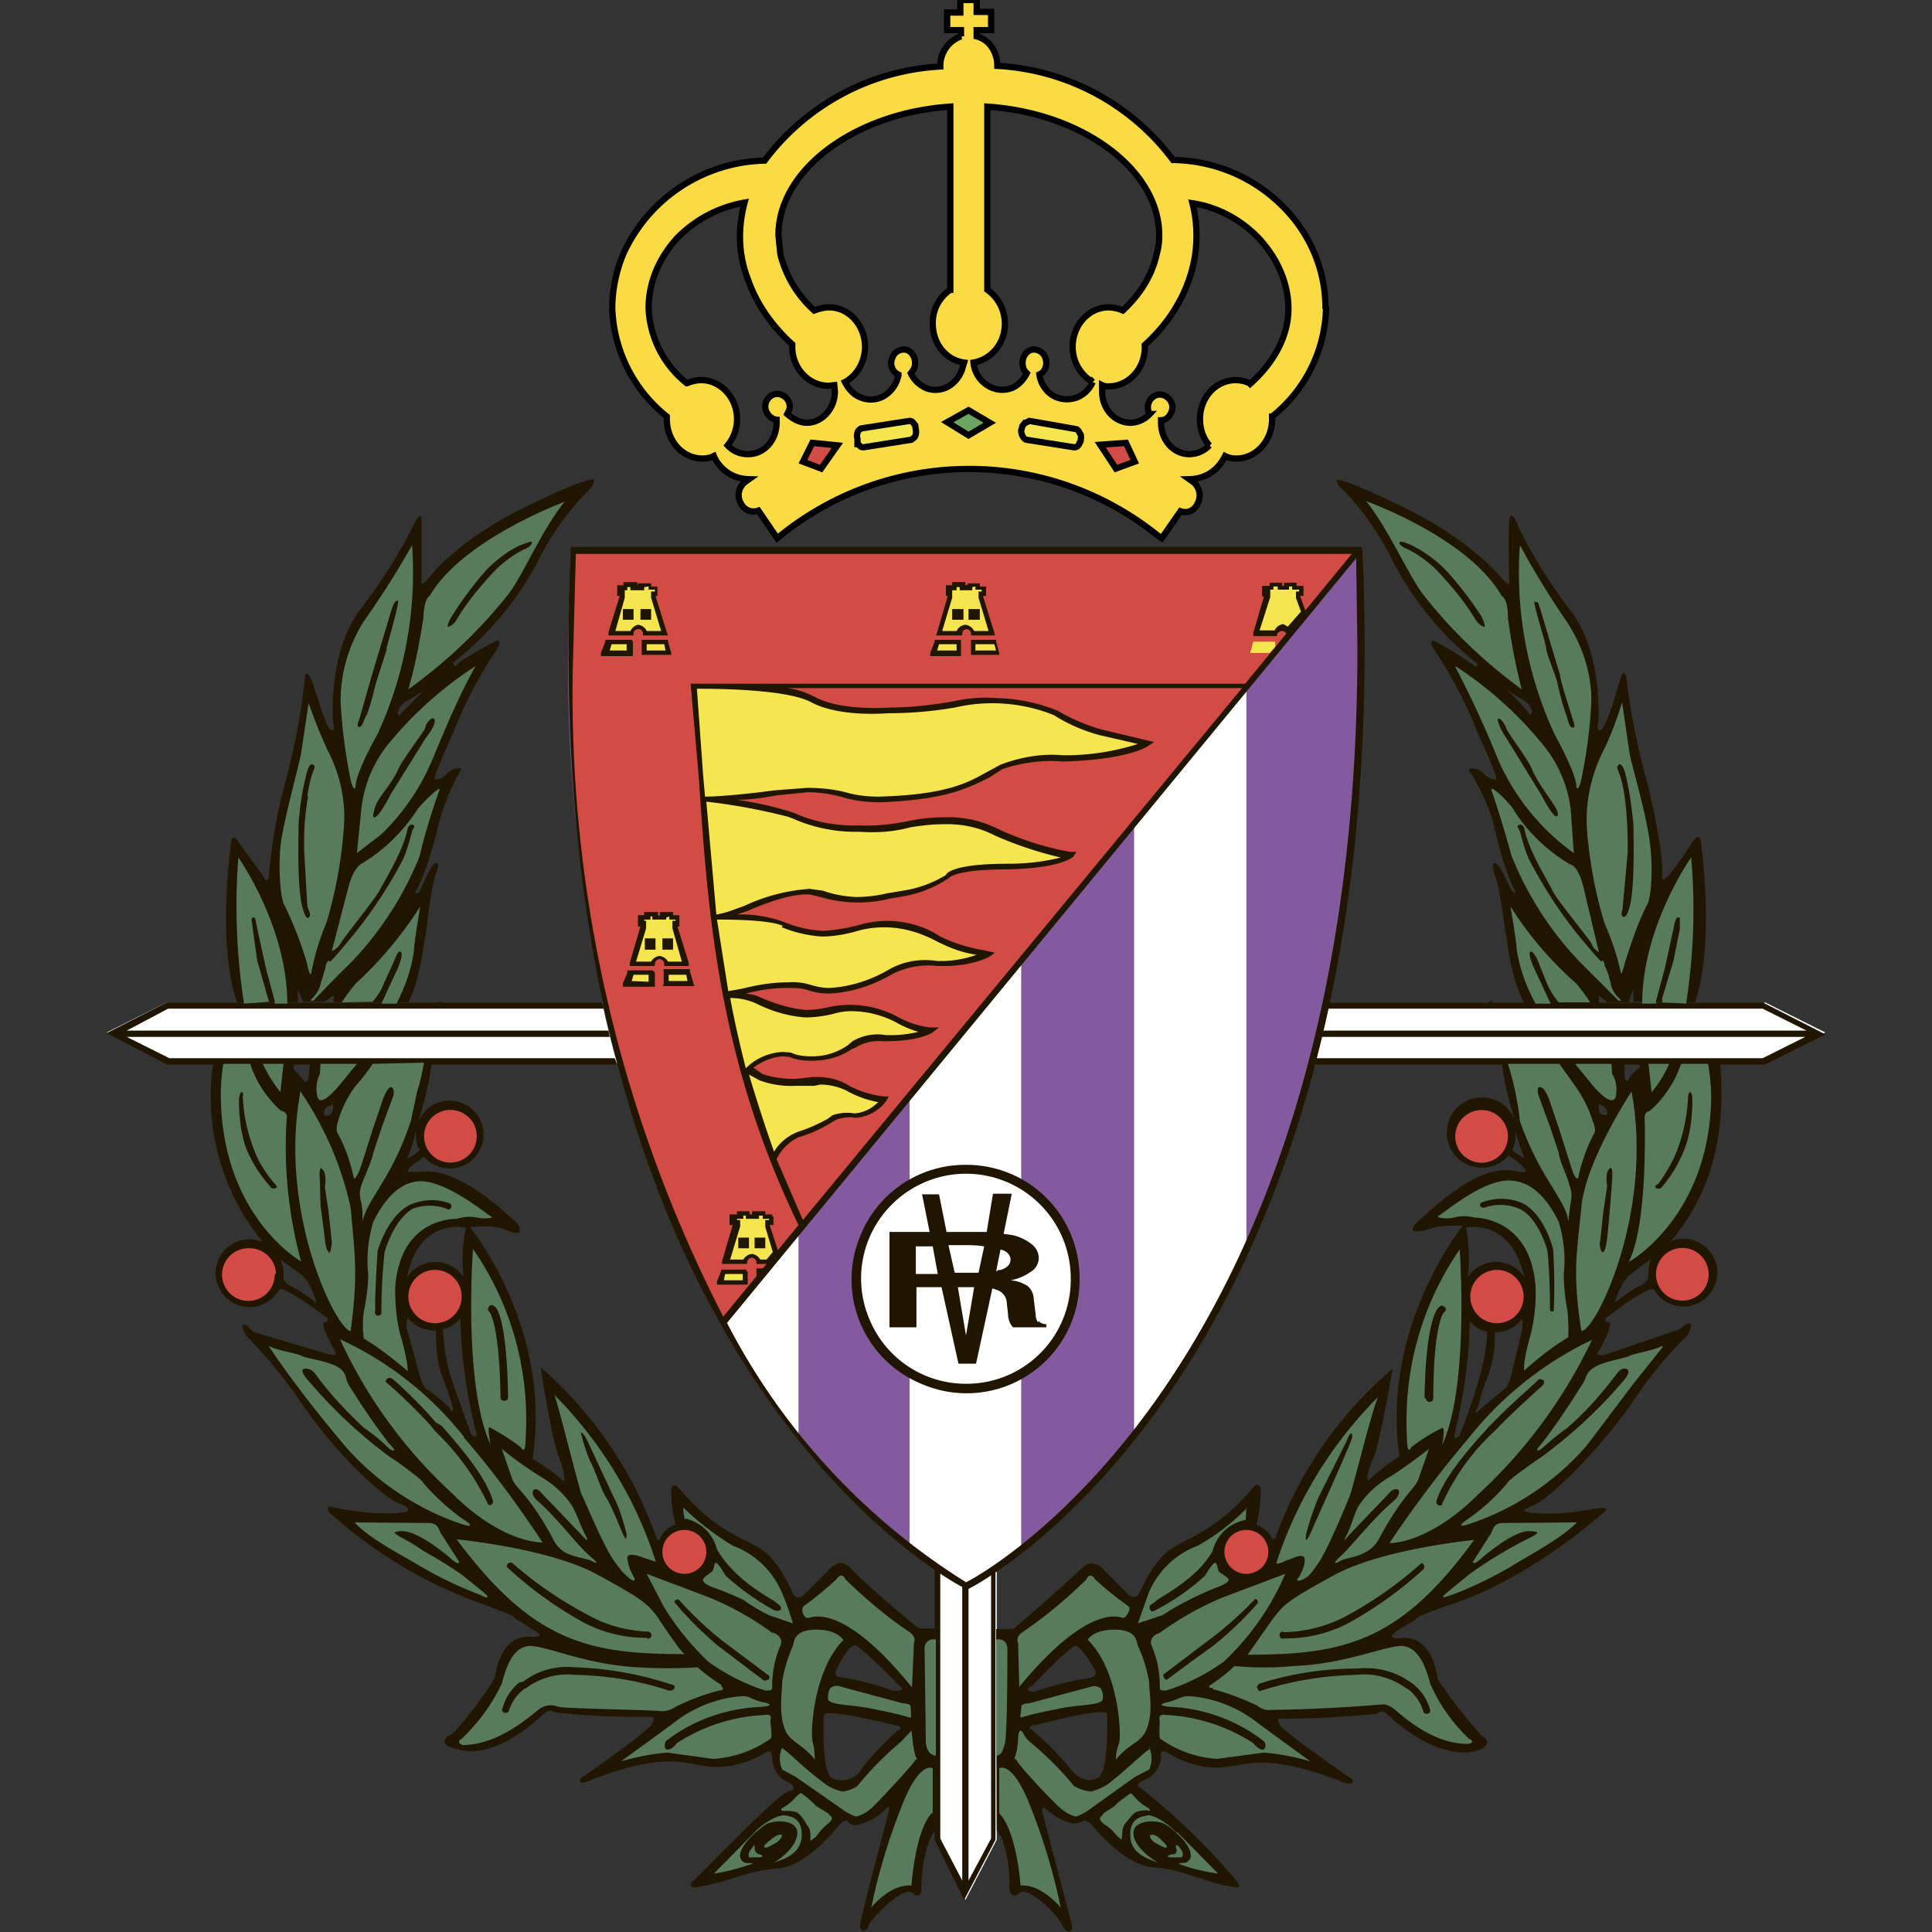 <svg fill="none" height="308" width="308" xmlns="http://www.w3.org/2000/svg"><rect width="100%" height="100%" fill="#333333" stroke="none"/><clipPath id="a"><path d="M0 0h308v308H0z"/></clipPath><g clip-path="url(#a)"><path d="M211.3 49c0-5.8-2.3-11.5-6.6-15.9-4.7-4.8-11-7.5-17.7-7.6a37.5 37.5 0 0 0-28-15c0-2.2-1.3-4.2-3.3-4.7v-1h2.3V1.9h-2.3V0h-2.6v2H151v2.8h2.2v1a5 5 0 0 0-3.3 4.8 37.5 37.5 0 0 0-28 15 25.4 25.4 0 0 0-22.5 14.8 23 23 0 0 0-1.8 8.7 23.1 23.1 0 0 0 8.7 17.3v.4c0 3.5 2.5 6.3 5.7 6.3.6 0 1.2-.1 1.8-.4.4 1 2 3.6 5.6 3.7l-.7.5c-.6.5-1.5 1.9-.5 3.5a2.2 2.2 0 0 0 2.7 1l3 4.4.5-.4a47.9 47.9 0 0 1 60.2 0l.6.4 3-4.3a2.1 2.1 0 0 0 2.6-1c1-1.7.1-3.1-.5-3.6l-.7-.5c3.7-.1 5.2-2.7 5.7-3.7.6.3 1.2.4 1.8.4 3.1 0 5.7-2.8 5.7-6.3v-.4a22.8 22.8 0 0 0 8.6-17.3zm-82.6 18.4c-1.2 0-2.3-.6-3.2-1.4.2-.4.4-.7.4-1.2 0-1.1-1-2-2-2s-1.9.9-1.9 2c0 1 .8 2 1.8 2.1v.5c0 2.8-2 5-4.5 5A4.3 4.3 0 0 1 116 71a6.6 6.6 0 0 0 1.5-4.2c0-3.4-2.6-6.2-5.7-6.2-.8 0-1.6.2-2.3.5a16.1 16.1 0 0 1-6.1-12c0-4.1 1.7-8.1 4.7-11.3 2.9-2.9 6.6-4.8 10.6-5.5-1.1 4.1-1 8.4.6 12.4 1.3 3.7 3.7 7.2 7 10.2v.4c0 3.4 2.6 6.2 5.8 6.2l.9-.1.1 1c0 2.7-2 5-4.5 5zm24.7-8.6a5 5 0 0 1-2.2 2.8 4.2 4.2 0 0 1-3.5.3c-1.1-.5-2-1.3-2.5-2.4.2-.3.5-.6.6-1 .3-1.1-.2-2.3-1.2-2.7-1-.3-2.1.3-2.4 1.4a2 2 0 0 0 1 2.5l-.1.6a4.9 4.9 0 0 1-2.3 2.9 4.2 4.2 0 0 1-3.5.2c-1.1-.4-2-1.3-2.6-2.5 1.9-1 3.2-3.2 3.2-5.6 0-3.5-2.6-6.3-5.7-6.3-.8 0-1.6.2-2.4.5a17.9 17.9 0 0 1-5.4-9l-.3-3c0-10.5 12.3-19.5 27.4-20.5v29.2a6.3 6.3 0 0 0-2.8 5.4c0 3.2 2.1 5.8 5 6.2zm20.8 2.1a4.7 4.7 0 0 1-2.6 2.5c-1.2.4-2.4.3-3.5-.2a4.7 4.7 0 0 1-2.4-3.5c.9-.4 1.3-1.5 1-2.5-.3-1.1-1.4-1.7-2.4-1.4-1 .4-1.5 1.6-1.2 2.7.1.5.3.7.6 1-.5 1-1.4 2-2.5 2.4-1.2.4-2.4.3-3.5-.3a4.8 4.8 0 0 1-2.5-3.8c2.8-.5 5-3 5-6.2 0-2.3-1.2-4.3-2.8-5.4V17c15.1 1 27.4 10 27.4 20.5 0 1-.1 2-.4 3-.7 3.3-2.6 6.4-5.4 9-.7-.3-1.5-.5-2.3-.5-3.1 0-5.7 2.8-5.7 6.3 0 2.4 1.3 4.5 3.2 5.6zm25 .2c-.6-.3-1.4-.5-2.2-.5-3.2 0-5.7 2.8-5.7 6.2 0 1.6.5 3.1 1.5 4.2a4.4 4.4 0 0 1-3.2 1.4c-2.5 0-4.5-2.2-4.5-5V67c.5 0 1-.3 1.3-.7.3-.4.5-.9.5-1.4 0-1.1-1-2-2-2s-1.9.9-1.9 2c0 .5.1.8.3 1.1a4.4 4.4 0 0 1-3 1.4c-2.6 0-4.6-2.2-4.6-5v-1c.4.2.7.2 1 .2 3.2 0 5.8-2.8 5.8-6.2v-.4c3.1-2.8 5.6-6.3 7-10.3a21 21 0 0 0 .6-12.3c4 .6 7.7 2.6 10.5 5.5 3 3.2 4.8 7.2 4.8 11.3 0 4.3-2.2 8.5-6.1 12z" fill="#fbdb44" stroke="#000"/><path d="M281.4 159.8h-69.5l-2.3 9.8h71.8l9.6-5z" fill="#fff"/><path d="M70 159.6l-.1.2h.5v-.1h-.2-.1c-.1 0 0 0 0 0zm-22.5.2v-2.1l.8 2h3.5l1-.8c.6 0 .4-.5.4.7v.4H65c2-3.7 2.6-10 2.8-10.7s.8-7.6 1.7-10-.2-1.6-.2-1.6c-.8.4-2 3.7-2.4 4.4-.4.7-.7 0-.7 0 1.7-2.3 3.5-9.8 3.8-11a35.6 35.6 0 0 1 3.6-8.6 2.8 2.8 0 0 0-2.5 1c-1 1-1.8.7-1.8.7-.3-.3 3-7.5 3-7.5 1.8-4.7 4.2-9.2 7-13.3.7-1.3 0-1.3 0-1.3-2.1 1-4.1 2.2-6.1 3.5-1 1.3-.9 0-.9 0A50.5 50.5 0 0 0 86 89c2-4 4.8-7.8 8-11 .4-.4.7-.9.7-1.4 0 0 .4-1.3-10.5 4-10.8 5.2-15.2 10.7-16 11.7s-1 .7-1 .7V83c0-1.9-1.2.4-1.4 1a83.2 83.2 0 0 1-8.4 13.2c-5.2 6.9-4.3 17.9-4.3 17.9s.5 1.8-.4 1.2c-.9-.5-2.4-6.5-3.1-8-.7-1.6-1-.7-1 0a110 110 0 0 1-3 16 81 81 0 0 0-2.7 15.2c-.2 1.5-.7.7-1 .1l-3.9-5.4c-1.2-1.7-1.2.4-1.2.4-1.8 15 0 22.4 1 25.2zM64 112.5c.7-1 1.4-.7 3.8-2.7l-4.2 4.3s-.5-.4.2-1.4z" fill="#201600"/><path d="M154 252.8c-1.7-.8-3.3-1.8-4.8-2.8v43.3l4.7 9.6 5-9.6V250a45 45 0 0 1-5 2.8z" fill="#fff"/><path d="M149.2 259.6h-2.6c-.4 0-9.3-7.7-11-9.6-1.8-2-3.6.4-3.6.4l-3.6 3.6c-1.6 1.8-2.2-.5-2.2-.5-3.6-7.2-5.2-6.5-10-9.3-3-1.8-5.7-4.2-8-7-.9-1-1.2.2-1.2.2 0 1.9.2 3.8.7 5.6a4.4 4.4 0 0 0-2.6 2.6l-.4-.3A64 64 0 0 0 86.2 218s1.7 11.4 3 14.6c1.2 3.1.6 3.5.6 3.5a28 28 0 0 0-4.9-3.5c3.2-21-10-37-10-37 5.1-.4 5.3.5 7 .9 1.8.3.6-1.4.6-1.4-9.5-9.1-14-8.4-15.8-8.3H65c0-.7 1.7-1.7 2.6-2.4a5.4 5.4 0 1 0-.9-5.6l.4-1.4c.8-2.7 1.4-5.3 1.7-8H49.4l-.2 2.4c0 .1-.3 1.2-.9.3l-1.5-1.7v-1H34a36.5 36.5 0 0 0 7.9 28.6 5.4 5.4 0 1 0 2.6 7.6s.3-.4 1.7.5c2 1 4.2 2.8 5.3 3.5l.7.5c.3.7-.5.7-.5.7-.7.2 1.2 3.7 1.7 4.6s-1 .5-1 .5l-11.8-3.5c-.7-.3-1-1.2-1.7-1.2s.2 1.4.3 1.7c3.4 3.4 6.4 7.1 9 11 6.4 9.2 13.4 15.1 15.5 15.8 2.1.7 1.1 1.3 1.1 1.3-3.9.8-10.3-.4-11.7-.7-1.4-.4-.7.7-.7.7a71.8 71.8 0 0 0 24.5 14.7c5.2 2 4.7 1.7 5.2 2.3l3.5 2.2c1.4 1-1.2.7-1.2.7-4.9 0-5.2 5.8-5.6 6.7-.3.9-6.1 8.8-7 9s-.9 1-.9 1.3c.7 1 4 1.3 4 1.3 5.7 0 11-5.3 11.8-6s1.4-.5 1.7-.2c5 .5 10.2.8 15.3.7 1 0 .3 1 .3 1 0 .8-10.3 8.1-11 8.5-.7.3-.5.9-.5.9.5.3 1.9-.4 1.9-.4 12.2-4.7 15-2.3 19.4-2 3 0 5.9-.8 8.4-2.4 1-.5.9 1 .9 1a4.4 4.4 0 0 0 2.4 3.8c.2 0 .7.1 1 .8a.5.5 0 0 1-.6.6c-1.8.3-14 13.1-15.2 14.2-1.3 1 0 1.2 0 1.2 5.2-.7 8-2.6 13.1-3 5-.3 10-7 10.3-7.3.4-.4.9-.6 1.3 0 .3.5 1.4.3 1.4.3a8.7 8.7 0 0 0 4.3-2.4c1-1.1.6.3.6.3s-4.6 17.2-4.6 18.2.9 1.2 1.4 0v-.2c.9-1.4 5.6-6.3 7-5 1.4 1.2 1.4-.7 1.4-.7 0-2.8.4-5.5 1.4-8l.7-1.3v-32.3zm-82.8-79.5a5 5 0 0 0 .5 3.3c-.6.5-1.2 1-2 1.3.6-1.5 1.1-3 1.5-4.6zm-16.1 27.5c-1.3-1-2.6-1.9-4-2.6-1.3-.7-1.1-1.4-1.1-1.4v-.5c0-.8-.2-1.6-.5-2.3l2.8 2c2 1 3.5 5.9 2.6 4.8zm1.4-29.8c-.4-1.4 1.4-1.7 1.4-1.7.1 2.3-1.4 1.7-1.4 1.7zm22.6 17.9c-.6 2.6-.7 5.3-.4 7.9a5.4 5.4 0 0 0-9 0c1.8-9.5 9.2-7.9 9.2-7.9zm-2.5 28.9c-.5-.7-3-2.6-3.5-3-.5-.3-.7 0-1.4-2.4l-2.1-7.6c0-.5 0-1 .2-1.5a5.4 5.4 0 0 0 4.3 2h.2v.4c0 2.3.2 4.5.9 6.7.7 1.7 1.3 3.4 1.8 5.2 0 .6 0 1-.6 0zm3.2 3.9c0-.4-2.5-6.7-3.6-10.6-.4-1.9-.7-3.9-.8-6 1-.2 2-.8 2.8-1.7v.6c.2 5.8 1 11.5 2.4 17.1.6 1.8-.7 1-.7.6zm68.2 47.3c-2 1.8-4 3.8-5.7 6a3.7 3.7 0 0 1-4.8 1.7c-1.7-.7-1.4-8.6-1.4-10 0-1.4 11.6 1.6 11.6 1.6.7 0 1 .5.3.8zm-1-6.3c-2.6-1-5.2-1.6-7.9-2.1-1.7 0-1-1.1-1-1.1s1.9-4.2 3-4c1 .1 7.1 6.5 7.1 6.5 1.2.8-.5.8-1.2.7z" fill="#201600"/><path d="M158 250.5v42.6l-3.6 6.7v-47.3l-.5.3-.5-.3v47.3l-3.5-6.7v-42.6l-.9-.5v43.3l4.7 9.6 5-9.6V250l-1 .5zm-61.5-85.3l-.2-1zm141.5-5.6v.2h-.6c0-.2.4-.4.6 0zm32.2.2c1-2.8 2.8-10.2 1-25.2 0 0 0-2.3-1.4-.4a53.6 53.6 0 0 1-3.8 5.4c-.4.2-1 1.4-1-.1s0-5-2.5-15.1c-1.5-5.3-2.5-10.7-3.2-16.1 0-.7-.5-1.8-1 0s-2.1 7.3-3 8c-.9.7-.5-1.2-.5-1.2s.8-11-4.4-17.7c-3.2-4.2-6-8.7-8.4-13.5 0-.3-1.2-3-1.4-.9-.2 2.1 0 9.2 0 10 0 0 0 .4-.9-.5s-5.3-6.5-16.1-11.7c-10.9-5.3-10.5-4.2-10.5-4.2a2.1 2.1 0 0 0 .9 1.4c3.2 3.2 5.8 7 7.8 11 3.3 6.5 8 12.3 13.7 16.8 0 0 .2 1-.9 0-2-1.4-4-2.6-6.1-3.7 0 0-.7 0 0 1.3 2.8 4.1 5.2 8.6 7 13.3 0 0 3.3 7 3 7.5 0 0-.5.4-1.8-.7a2.8 2.8 0 0 0-2.4-1s-.4.3.5 1.2c1.3 2.3 2.4 4.7 3.2 7.2.3 1.4 2 8.7 3.6 11.2 0 0 0 .5-.5 0s-1.7-4-2.6-4.4c0 0-1-.7-.2 1.8.9 2.4 1.6 8.9 1.8 9.6s.7 7 3 10.9h11.8v-.4c0-1.2-.1-.9.2-.7l1 .7v.2h3.6c.1-.7.4-1.4.7-2.1v2zM243.9 114c-.5-1-3.8-4.2-3.8-4.2 2.2 1.7 3.1 1.7 3.8 2.8.7 1 0 1.4 0 1.4zm-85 177.8l.8 1.2a21 21 0 0 1 1.2 8s.2 2 1.6.8c1.4-1.3 6.1 3.5 6.8 5 .5 1.5 1.8 1.3 1.6.2l-4.7-18s-.4-1.4.7-.5c1.1 1 2.6 1.9 4.2 2.2 0 0 1 0 1.4-.3.3-.4.8 0 1.2.2.3.1 5.2 6.8 10.3 7.1 5.1.4 8 2.5 13.2 3.2 0 0 .8 0-.2-1.2a104.8 104.8 0 0 0-15.6-15c0-.5.5-.6.7-.8a4.4 4.4 0 0 0 3-3.7s-.4-1.4.9-.9c2.4 1.6 5.3 2.5 8.2 2.5 4.5-.2 7-2.6 19.4 2.1 0 0 1.4.7 2 .3 0 0 .3-.5-.4-.8-.7-.4-11-7.7-11.2-8.4 0 0-.7-1.3.3-1 5.1 0 10.2-.3 15.3-.8.3-.5 1-.5 1.7.2s6.1 5.8 12 6c0 0 3.2 0 3.8-1.5 0-.1 0-.7-.9-1.2a77 77 0 0 1-7-9c-.2-.8-.7-6.6-5.4-6.6 0 0-2.8.4-1.6-.7 1.2-1 2.8-1.7 3.5-2.3.7-.5 0-.3 5.2-2.2 0 0 11.3-3 25-15 0 0 .6-.6-.8-.5-1.4.2-7.9 1.5-11.9.6 0 0-.9-.2 1.2-1s9-7 15.4-15.8c2.7-4.2 5.8-8 9.3-11.4 0-.2.9-1.8.2-1.8s-1 .7-1.8 1l-11.7 4s-1.7.3-1-.6c.7-.9 2.4-4.4 1.7-4.6 0 0-.9 0-.5-.7l.7-.5c1-.7 3.1-2.4 5.2-3.5 1.6-.9 1.8-.5 1.8-.5a5.4 5.4 0 1 0 2.6-7.7c4.4-5 9.3-13.9 7.9-28.6h-12.8v.9c-.7.5-1.2 1-1.7 1.7-.4 1-.7 0-.7-.1v-2.5h-19.6a45 45 0 0 0 1.7 7.9l.4 1.4a5.6 5.6 0 1 0-1 5.6c1 .7 2.7 1.8 2.7 2.5 0 0 .4.3-1.7 0-2.1-.4-6.4-.7-15.8 8.4 0 0-1.4 1.4.5 1.2 2-.2 1.8-1 7-.9 0 0-13.1 16.1-10.1 36.8a28 28 0 0 0-5 3.9s-.5-.6.8-3.5c1.2-3 3.1-14.4 3.1-14.4a64 64 0 0 0-18.7 27l-.4.3a4.4 4.4 0 0 0-2.6-2.4c.5-2 .7-3.9.7-5.8 0 0-.3-1.2-1.2-.2-2.3 2.8-5 5.2-8 7-4.6 2.8-6.4 2.1-10 9.5 0 0-.6 2-2.2.3l-3.5-3.5s-1.7-2.2-3.5-.5-10.8 9.8-11.2 9.8h-2.6zm84-107.2c-.7-.4-1.3-.8-1.8-1.3a5 5 0 0 0 .4-3.3c.4 1.6.9 3 1.5 4.6zm17.5 18.2l2.8-2.1c-.3.7-.4 1.5-.4 2.3v.5c0 .2 0 .7-1.2 1.4-1.4.7-2.7 1.6-3.9 2.6-.7 1.2.7-3.8 2.8-4.7zm-5.6-26.8s1.7.5 1.4 1.7c0 0-1.6.6-1.3-1.7zM243 203.6a5.4 5.4 0 0 0-9 0c.3-2.6.2-5.3-.3-7.9 0 0 7.2-1.6 9.3 7.9zm-7.5 21c.5-1.8 1-3.5 1.7-5.2a19 19 0 0 0 1.1-7 5.4 5.4 0 0 0 4.4-2.2v1.6l-1.8 7.6c-.7 2.2-1 1.9-1.5 2.4l-3.6 3c-.7.7-.5.3-.5 0zm-3.5 3.5a79.8 79.8 0 0 0 2.3-17v-.5c.7.9 1.7 1.5 2.8 1.7-.1 2-.4 4-.9 6a87.2 87.2 0 0 1-3.5 10.5c-.2.4-1.2 1-.7-.5zm-67.2 47s11.7-3.2 11.7-1.8.3 9.5-1.6 10.2c-1.9.7-3.1 0-4.5-1.8a44.7 44.7 0 0 0-6-6c-.5 0-.2-.6.5-.8zm-.4-6.2s6-6.3 7-6.5c1-.1 3.2 3.9 3.2 3.9s.5 1-1 1.2c-2.8.5-5.5 1.1-8.1 2-.6.3-2.3.3-1.3-.7z" fill="#201600"/><path d="M216.6 87.6c6 132-62.7 165.2-62.7 165.2s-68.4-33.3-62.7-165z" fill="#fff"/><path d="M109.3 87.6h-18c-3 38.2 3.1 76.5 18 111.8zM145 247V87.6h-17.7V229c5.1 6.6 11 12.6 17.5 17.9zm17.8 0c6.7-5.2 12.8-11.3 18-18V87.6h-18v159zm53.8-159.4h-17.9v111.8a240.2 240.2 0 0 0 17.9-111.6z" fill="#835a9d"/><path d="M217.1 87.6v-.4H91v.6c-6 130.5 62.1 165.2 63 165.5h.4c.7-.3 68.6-35 62.8-165.5zm-63 164.7a106.1 106.1 0 0 1-38.2-41.4L216.2 89l.2 14.4c0 113.8-58.6 147-62.5 148.9z" fill="#201600"/><path d="M281.4 159.8h-69.5l-.2 1H281l7 3.5h-77l-.4 1h77.2l-6.8 3.4h-71.2l-.2 1h71.8l9.6-4.8-9.8-5z" fill="#201600"/><path d="M26.6 159.8H96c.7 3.4 1.5 6.6 2.4 9.8H26.6l-9.6-5z" fill="#fff"/><path d="M26.6 159.8H96l.3 1H26.8l-6.6 3.5H97l.2 1h-77l6.8 3.4h71l.4 1H26.6l-9.6-5z" fill="#201600"/><path d="M171.4 204a17.5 17.5 0 1 1-35 0 17.5 17.5 0 0 1 35 0z" fill="#fff"/><path d="M172.1 204a18 18 0 0 1-25 16.7 18 18 0 0 1-9.9-23.8 18 18 0 0 1 16.9-11.2 18 18 0 0 1 18 18zm-1.4 0a16.7 16.7 0 0 0-28.5-12 16.6 16.6 0 0 0-3.6 18.3 16.6 16.6 0 0 0 15.5 10.3 16.6 16.6 0 0 0 16.6-16.7z" fill="#201600"/><path d="M165.5 210.8c-.3-.4-.4-.8-.4-1.3l-.3-2.4a2.8 2.8 0 0 0-1-2.1 6 6 0 0 0-2.7-.9c1.2-.2 2.3-.7 3.3-1.4a2.6 2.6 0 0 0 1.2-2.1 2.8 2.8 0 0 0-1.2-2.3 7.5 7.5 0 0 0-3-1.4l-1.4-.2 1.3-6.4h-3l-1 6.1h-6.4l-1.2-6H147l1.2 6h-6.4v15.2h4.3v-6.4h4l2.7 12.2h2.8l2.6-12 .9.3a2.3 2.3 0 0 1 1.4 2l.2 1.8c0 .8.3 1.6.8 2.1h5.3v-.5c-.5 0-1-.2-1.2-.5zm-12-12.3c1.2 0 2.3 0 3.4.2l-.9 4.2h-3.8l-1-4.4zm-7.5 4.6v-4.4h2.7l.8 4.4zm8 9.8l-1.3-7.7h2.6zm5.3-10.5l-.5.3.7-3.5c1 .2 1.6.9 1.6 1.6 0 .7-.5 1.4-1.8 1.7z" fill="#201600"/><path d="M91.8 88.3h123.7l-17 20.7h-88.4l1.3 14.9c1.4 21 3 44.8 15.9 71.4l-12 14.6a216.7 216.7 0 0 1-23.9-106.5z" fill="#d24b45"/><path d="M128 194.5l-4.2-9.7c.7-1.5 2-2.8 3.5-3.5 1.8-.5 3.5-1.3 5-2.2l1-.6c.9-.3 2-.5 3-.3a6.6 6.6 0 0 0 5-2.7l.4-.7h-.7c-2-.2-3.9-.8-5.6-1.7-1.4-.9-3-1.3-4.6-1.4h-1.2l-2.8.3c-1.8 0-3.6-.2-5.3-.8l-1.4-1c1.4-1 3-1.7 4.7-1.8l1.1.1c1.1.5 2.3.6 3.5.6 2.2 0 4.4-.5 6.3-1.8l.7-.3a7 7 0 0 1 4.4-1c6 0 7.5-1.3 7.7-1.3l1.2-.9h-1.4c-1.8-.2-3.6-.8-5.2-1.7a16.1 16.1 0 0 0-10.7-1.6c-1.3.3-2.6.5-3.9.5-2.5-.2-5-1-7.3-2-.8-.4-1.5-.5-2.3-.6 2.2-.6 4.5-.9 6.8-.9 1 0 2.2 0 3.2.4 1 .3 2.2.5 3.3.5 3.6-.2 7-1.3 10.2-3.2 2.1-1 4.6-1.5 7-1.2h1.2c2.4 0 4.8-.4 7-1.4l1-.7-1.7-.4c-2.4-.4-4.8-1.1-7-2.2-1.5-1-3.2-1.7-5-2.1-2.6-.6-5.5-.5-8.1.3-1.9.5-3.8.8-5.6.9a19 19 0 0 1-6.2-1.4c-2.4-.9-5-1.3-7.5-1.2l1.7-.6c2.8-1.2 7-2.8 9.9-2.6l1.7.4a21 21 0 0 0 10.9.3l2.8-.5c2.5-.5 4.9-1.5 7-3 0 0 1.2-1.2 9-1.2 8.6-.2 10.2-1.8 10.6-2l.5-.8h-1c-4-.7-8-2-11.6-3.7a17.5 17.5 0 0 0-8.6-1.8c-1.9 0-3.7.2-5.6.6-2.5.5-5.1.8-7.7.7-3.6.1-7.2-.5-10.5-2l-.9-.3c-2.7-.8-5.4-1.4-8.2-1.8 2 0 4.2-.3 6.3-.7l4.9-.5c2 0 4 .3 6 .9 1.8.5 3.7.7 5.6.7 10.6-.4 14.1-2.3 17.5-4l2-1.3c3.1-1 6.4-1.5 9.7-1.2 10.5-.3 13.5-2.4 13.7-2.6l.8-.5-8.4-2c-2.4-.7-4.8-1.7-7-3a27 27 0 0 0-9.6-2c-2.4-.2-4.7 0-7 .5-3.4.6-6.9 1-10.3 1 0 0-7.6.6-11.8-1.7-1.4-.7-2.8-1.2-4.4-1.4H198z" fill="#d24b45"/><path d="M111.9 109.8c3.5 0 14 .2 17.5 2.2 4.6 2.4 12 1.7 12.3 1.7 3.5 0 7-.3 10.5-.9A26.4 26.4 0 0 1 168 114c2.2 1.4 4.7 2.5 7.3 3.2l6.1 1.4a37.8 37.8 0 0 1-12 1.8c-3.3-.3-6.7.3-9.9 1.5l-2.4 1.3c-3 1.7-6.5 3.5-17 3.8-1.8 0-3.6-.2-5.3-.7-2-.5-4-.7-6.1-.7l-5.3.4c-3.5.5-8.7 1-11 1l-.3-3.3-1-13.9zm.7 18c4.4.5 8.7 1.3 13 2.4l.8.3c3.4 1.5 7 2.2 10.7 2.1 2.7.2 5.4 0 8-.7 1.8-.3 3.5-.5 5.3-.5 2.9-.1 5.7.5 8.2 1.8 3.4 1.5 7 2.7 10.5 3.5-2.7.7-5.6 1-8.5 1-8.3 0-9.7 1.4-9.8 1.8-2 1.2-4.1 2-6.3 2.4l-3 .5c-1.7.4-3.4.6-5.1.6-1.8-.1-3.5-.4-5.2-1l-2.1-.3a29 29 0 0 0-10.4 2.7l-1.4.5c-1 .4-2 .7-3.1.9zm12 20a20 20 0 0 0 6.4 1.5c2 0 4.1-.4 6.1-1a16 16 0 0 1 7.7 0c1.6.4 3.1 1 4.6 1.8 2 1 4 1.8 6.3 2.1-1.6.6-3.3.9-5 1h-1.3c-2.6-.4-5.1 0-7.4 1.2-3 1.8-6.3 2.9-9.8 3.1-1 0-2-.2-3-.5a9.6 9.6 0 0 0-3.5-.4c-2.5 0-5 .4-7.3 1l-2.3.4-1.8-11.4c1.8 0 8.3 0 10.5 1zm-4 12.2c2.4 1.2 5 2 7.8 2.2 1.4 0 2.8-.2 4.2-.5 1-.3 2-.5 3.1-.5 2.4 0 4.8.6 7 1.7 1.2.7 2.4 1.2 3.7 1.6-1.7.4-3.5.6-5.3.5-1.8-.3-3.7.1-5.2 1l-.7.6a9.8 9.8 0 0 1-5.8 1.8c-1.1 0-2.3-.1-3.3-.6l-1.3-.1c-2.2.1-4.3 1-5.9 2.6-1-3.9-1.8-7.5-2.5-11.2 1.5 0 2.9.3 4.2.9zm.4 12.2c1.9.7 3.8 1 5.8.9h3l1-.2c1.5 0 3 .4 4.2 1a16 16 0 0 0 5 1.8c-1 1-2.3 1.7-3.8 1.8-1.1-.2-2.4-.1-3.5.3l-.8.6c-1.5.8-3 1.5-4.6 2-1.6.6-3 1.7-3.9 3.2-1.5-4.2-2.8-8.3-4-12.3l1.8 1z" fill="#f5e650"/><path d="M149.2 261.4a1.4 1.4 0 0 0-1.8 1.2l.2 15.3c.2 1.5.9 1.9 1.6 2zm-.5 27.7v-7.2s-1.8-1.2-4.4 4.7a96 96 0 0 0-5.4 17.5s3-3.8 6.4-3.5c0 0 .6-8.7 3.2-11.5zm-24-10.5a4.2 4.2 0 0 0 0 3.5l2.2 1.2 7.6 5.3c.6.4 1.3.8 2 1a6 6 0 0 0 2.5-1.4c.6-.5 6.5-6.8 7-7.7 0 0 .4 0 0-.4a12 12 0 0 1-.5-2.6l-.2-1.6-1.7 1.8a51.8 51.8 0 0 0-6.9 7c-.7.5-1.5.8-2.4.9a7.5 7.5 0 0 1-3.5-1.8c-2.4-1.7-5.3-4.7-6-5zm.3 10.1s-.9 0-.2-.5c1.8-1 2.5-2.5 3-2.3a19 19 0 0 1 2.1 1.8c.4.5 2.1 1.2 2.3 1.6.2.3 1 .5-.3 1.5a10 10 0 0 0-1.8 2l-.9.7v-1c0-.5-.1-1-.5-1.5-.3-.5-1-1.7-1.7-2.1a6 6 0 0 0-1.8-.2z" fill="#577b5c"/><path d="M113.8 298.7l6.5-6.6c1.7-1.8 4-2.8 4.7-2.7s3 .2 2.8 3.4-3.8 3.8-4.5 4.2c0 0 3.6-2.1 3.8-4.6.2-2.4-3.7-2.3-4.9-1.6-1.2.7-4.5 3.5-4.2 5.3a1.2 1.2 0 0 0 1.4.9s1.2 0 0 .3c-1.8.6-3.7 1.1-5.6 1.4z" fill="#577b5c"/><path d="M124.7 292.6s-.2.7-1 1.2c-1 .5-1.5.9-1.8.7s.3-.7 1.2-1.4c.9-.7 1.4-.7 1.6-.5zm-5.3 3.5h1.4c1.4 0 .5-.5.2-.5s-.7-.4-.7-1 0-.6-.4 0c-.3.4-.7.8-.5 1.5zm26-27.2l.3-7s.5-.9-.7-1.7c-3.7-2.5-7-5.3-10.2-8.4 0 0-.5-1.4-1.5 0-1.6 1.5-3.3 2.9-5.1 4.2 0 0-.5.3-.2 1.2.4.9.7.7 1 .7s5.3-2.6 16.3 11z" fill="#577b5c"/><path d="M134.5 261.6s-.7-1.8-4.4-1.8-3.5 2.1-3.7 2.6c-.8 1.8-1.4 3.7-1.7 5.7 0 2-.7 5.4.7 8.2 1.2 1.7 2.4 1.7 4.5 4.2 0-.9-.1-1.8-.3-2.6-.5-1.3 0-11.6 4.9-16.5zM99 280.8c2.4-.7 4.9-1.2 7.4-1.4l7.3 1a17.5 17.5 0 0 0 9.1-3.2c.4 0 0-2.8 0-2.8s.5-1.3-.9-1a28 28 0 0 0-14 4.5s-.8 1.2-1.7 1a1 1 0 0 1-.2-.9 1 1 0 0 1 .5-.7c4.3-3.2 9.5-5 15-5.2 0 0 2.5-.2.3-.7-2.3-.5-2.1-1-3.5-1-4.1.3-8 1.9-11.2 4.5z" fill="#577b5c"/><path d="M112.6 247.4a3.5 3.5 0 1 1-7 0 3.5 3.5 0 0 1 7 0zm-39-40.7a4.2 4.2 0 1 1-8.5 0 4.2 4.2 0 0 1 8.5 0zm-29.8-3.5a4.2 4.2 0 1 1-4-4.2 4.2 4.2 0 0 1 4.2 4z" fill="#d24b45"/><path d="M145 273.8c-2-.6-4-1-6-1.4-3.3-.7-6.6-.5-7-1.5 0-.6 0-1.3.4-1.8a1.7 1.7 0 0 1 1.7-.2l9.3 2.5c.9.3 1.8 0 1.8.9s.1 1.4 0 1.5zm-36-33.4c2.4 2.3 5 4.3 7.8 6a13.7 13.7 0 0 1 7.9 7.6 42 42 0 0 1 1.7 4.8l-3.8-1.3c-1.4-.7-2.8-1.5-4-2.4a50 50 0 0 0-5.1-2.1c-2.3-1-1.4-1.4-.2-2.3 1-.5 0-3.5 2.4.5 2.4 2.2 5 4 7.7 5.5 0 0 1 .3 1.1-.2s-.4-.7-1-1.2c-.8-.6-6.4-3.4-9.2-8.3a6.7 6.7 0 0 0-5-4.9s-.2.7-.4-1.7zm-52.4 2.3l11.5.1c2-.1 1.8 1.3 2.3 1.8l2.8 4.4s0 .7-1.4-.6c-1.4-1.2-5.3-4.3-7.7-4.3 0 0-1.2 0-1.2.3l.7.5c1.3.7 2.6 1.4 3.8 2.3 2.2 1.2 4.3 2.5 6.3 3.9 3.2 2.6 4.2 3.3 4 3.5s-.3 0-1.3-.4a65 65 0 0 1-9.2-4.4c-2.8-1.7-8-4.3-10.6-7zm-13.7-28c3.7 5.5 7.8 10.7 12 15.7 5 5.8 11.6 10.2 18.8 12.6 0 0 2.8.9 0-.9a34.3 34.3 0 0 1-6.3-5.8c0-.3-4-3.3-5.2-4a76 76 0 0 1-12.6-11.7s-1.8-1.8-1.3-2.3c0 0 .7-.5 1.8.5 2.3 3.2 5 6.1 7.9 8.8 3.3 2.3 3.8 3.3 4.3 3.5 0 0 1.4.7-.3-1a106 106 0 0 1-6.5-9.5c-.5-1-.2-1.8-1.7-2.7s-5.1-1.4-5.6-1.7c-.6-.4-4-.9-5.3-1.6zM80 231l1.6 4.6c.5 1.7 2.6 2.4 6.5 9.6.4 1 1.2 1.8 2 2.3 1.8.9 3.4.9 4.3 1.4 0 0 1.7.9-.2-.7-2-1.6-5.4-6.3-8.7-9.1 0 0-1-1-.4-1.6 0 0 .5-.4 1.2.5l6.7 7s1.2 1.3.3-.3c-.8-1.6-1.4-3.5-2.2-4.8a15 15 0 0 0-4.6-4.3 61.3 61.3 0 0 1-6.5-4.6zm-30-71.5s3.6-3.8 5.9-6a52.8 52.8 0 0 0 11-17c.8-3.5 1.9-7 3.1-10.4.7-1.4-2.8 2-3.5 3a27.3 27.3 0 0 1-8.7 8.5s-1.4.4-2.3 4l-2.6 10c.6-.2 1-.6 1.4-1.2.7-1.2 5.6-7.2 6.3-8.6.7-1.4 3.8-6.3 4.4-9.8 0 0 .3-.7.8-.5.6.2 0 .5-.1 1-.4 1.5-.8 3-1.4 4.4a72.2 72.2 0 0 1-9.1 13.5c-3.2 3.9-2.7 2.8-2.7 2.8s-.1-.3-.5.5c-.3 1 0 .2 0 .2l-.9 3c-.5 2.1-2.4 2.8-1.2 2.6zm208 0s-3.8-3.8-6-6a52.8 52.8 0 0 1-11-17c-1-3.5-2-7-3.2-10.4-.5-1.4 3 2 3.5 3 2.2 3.5 5.3 6.5 9 8.7 0 0 1.3 0 2.2 3.9l2.4 10.1c-.5-.3-1-.8-1.2-1.4-.7-1.2-5.6-7-6.3-8.6-.7-1.5-3.8-6.3-4.4-9.8 0 0-.3-.7-.8-.5-.6.2 0 .7.1 1 .4 1.5.8 3 1.4 4.4 2.5 4.8 5.5 9.4 9 13.5 3.3 3.9 2.6 2.8 2.6 2.8s.3-.3.5.5v.2c.5 1 .8 2 1 3 .4 2.1 2.5 2.8 1.1 2.6z" fill="#577b5c"/><path d="M76 181a4.2 4.2 0 1 1-1.2-2.8c.8.8 1.2 1.8 1.2 3z" fill="#d24b45"/><g fill="#577b5c"><path d="M123.1 260.3a46.7 46.7 0 0 0-10.2-5.7l-9.8-3.7 2.7 5.2c2 3.3 4.4 6.2 7.1 8.8 2.8 2 5.9 3.6 9.1 4.6 1.1 0 1.1 0 1.1-.7 0-2.1.4-4.2 1.2-6.2.9-1.7-1-2.3-1-2.3zm-.7 7.4a.5.5 0 0 1-.4.2.5.5 0 0 1-.5-.2l-7-5.3a56 56 0 0 1-7-7 .5.5 0 0 1 .4-.4h.3a56 56 0 0 0 7 6.6l7.2 5.4a.5.5 0 0 1 .2.7l-.2.2zm-7.4.9a27 27 0 0 1-3.8-2.8c-3.2.2-6.3.2-9.5 0-8-.4-14-3.2-17-3.4-3-.1-4.1 3.7-4.7 6a30 30 0 0 1-6.4 8.8c-1 .5.1 1 .1 1 5.8 0 10.9-4.7 12.1-5.6a3.1 3.1 0 0 1 3.2-.5c1.2.3 15.4.5 16.4.7.8 0 1.6-.2 2.3-.7 2.2-1.1 4.6-2 7-2.6 1 0 .3-.7.3-.7zm-8.4.9c-4.8-1.6-10-2.4-15-2.5-2.8-.3-5.5.5-7.7 2.1l-.4.2a7 7 0 0 0-2.4 3.5.6.6 0 0 1-1 0c-.1 0-.1-.2 0-.4a8 8 0 0 1 2.7-4.2l.6-.1c2.3-1.8 5.3-2.6 8.2-2.3a54.6 54.6 0 0 1 15.9 2.9.6.6 0 0 1-.7.8zM105 258c-1.8-2.3-2.1-2.8-9.8-7-7.7-4.2-22.4-5.6-22.4-5.6 12.2 16.4 21 18.3 36.4 18.3-.5-.1-2.6-3.3-4.2-5.6zm-1.8 3.1h-.3c-3.3 0-6.6-.8-9.6-2.3a62 62 0 0 1-12.5-9 .6.6 0 0 1 .9-.6 62 62 0 0 0 12.3 8.4c2.7 1.5 5.8 2.3 8.9 2.5h.3a.6.6 0 0 1 .5 1l-.5.2zm1.4-12a66.6 66.6 0 0 0-16.2-26.7c.8 2.3 3.8 14.5 4.3 15.8.6 1.2 3.5 8.2 5.1 10.5 1.6 2.3 2 2.4 2.6 3 .7.5 1 .3.6-.4a7 7 0 0 1-1-3c0-.3.4-.8 2.5 0l2.1.7zm-5.2-4.3c-.5-1.2-1.8-4.4-2.6-5.8-1-1.4-2.1-5.2-2.7-6a30.2 30.2 0 0 1-1.5-4.6s.3-.2 1 1.2l4.2 9c1 1.9 1.6 4 2.1 6 0 0 0 1.5-.5 0zm-25.4-15.7c-5.3-6.7-12-12-19.8-15.6A77 77 0 0 0 72 238c8.2 8.2 14.5 7.9 14.5 7.9-3.9-5.9-8-11.5-12.6-16.8zm4.4 10.8a.5.5 0 0 1-.6-.1l-.1-.2a38.8 38.8 0 0 0-8.3-11.4l-.7-.9a89 89 0 0 0-7.2-7 .6.6 0 0 1 .8-.6h.1c.4.2 4.8 4.3 7 7l1 .6c2.6 3 7 7.9 8.2 12a.5.5 0 0 1-.4.6zm-3-40.8s-1.6 21.7 2.8 31.2c0 0-.5-2.5-.2-2.8 1.8 1 3.5 2 5.1 3.3 0 0 .7 1.4.7-1.6a47.7 47.7 0 0 0-8.4-30.1zm4.9 24.2a.5.5 0 0 1-.5-.5c-.2-12.1-1.8-13.7-1.8-13.7a.5.5 0 0 1-.1-.7l.1-.2a.5.5 0 0 1 .7 0c.4 0 2.1 1.8 2.3 14.6a.5.5 0 0 1-.5.5z"/><path d="M67.2 188.3c-4 0-6.4 3.9-7.7 6.5-.8 2.7-1.1 5.5-.8 8.3 0 2-.3 4-.7 6-.2 1.5-.2 2.9 0 4.3 2.5 1.5 4.8 3.3 7 5.2 0 0 .1-1.2-1-5.2-.8-2.6-1-5.4-1-8 .7-11.3 9.5-11.1 9.9-11.1a6 6 0 0 1 3.1-.2 6 6 0 0 0 2.5 0c-1.1-.7-7-5.6-11.3-5.8zm4 4.4a7.7 7.7 0 0 0-5.4 0c-3.1 1.8-4.5 6.9-4.5 7a92 92 0 0 0-.5 9.7.5.5 0 0 1-1-.4c0-3.2.2-6.4.4-9.6.6-2 2.3-6 5.3-7.4 2-.8 4.1-.9 6.1-.2a.5.5 0 0 1-.3 1zm-28.3-33a4 4 0 0 1-.2-.6l-1.7-6-.7-5c0-.6-.4-1.8 0-1.8.3 0 .3-.5.7 1.7l1.4 6.4 1.4 5.2v.4h2c0-12.3-7.8-23.3-7.8-23.3-.6 7.7-.3 15.6.9 23.3zm16.5 0c.7-.8 1.3-1.7 1.7-2.7l1.6-3.5c.3-.7.7-1.8 1-1.8.4 0 .6.5-.3 2.7l-2.6 5.6h2.4c1.4-2.7 2.4-5.5 2.8-8.5 0-1.2 1-7 1-7a61.3 61.3 0 0 1-10.3 12.3c-.8 1-1.6 2-2.2 3zm-17.5 9.9a22 22 0 0 0 2.8 4.5l.5-4.5zm3.8 8.8a1 1 0 0 0-.9-1.3c-2.2-2-4-4.6-4.9-7.5h-4.3a32 32 0 0 0-.4 5.2C35.4 194 48 201.1 48 201.1c-2-7.4-2.8-15-2.3-22.7zm-1.7 11a.9.9 0 0 1-.7 0 21 21 0 0 1-4.2-6.7c-.7-2.3-1-4.7-1-7.2 0-1.2.4-1.4.4-1.4.4 0 .2.7.2.7a27 27 0 0 0 1.8 8.5c.7 1.9 1.8 3.6 3.1 5.2.4.4.7.7.4.9zm15.4-19.8c-.8 1.2-1.7 2.4-2.7 3.5a17.5 17.5 0 0 0-2.8 5.6c-.5 1.6 0 2.1 0 2.1 1.2 2.2 2 4.6 2.5 7 .3.4 1-1.4 1.2-2l1.8-5.7 1.7-5c.4-1 .9-1.8 1.2-1.8.4 0 .6.8.4 1.4l-1.8 4.9-1.4 4.2c-.1 1-1.5 4-1.9 5.2-.3.9-.3 1.8 0 2.7.2 1 .2 2 .2 3.1.3-1.7 1.2-3 3.3-6.5a47 47 0 0 0 4.4-9.6l1-4.7c.5-1.5.8-3 1.1-4.6zm-2.3 0h-6l-.1 1.6a5.3 5.3 0 0 0-.4 3.6c.5 2.2 4-2.4 4-2.4l2.3-2.8zm-5-50.3c-1.1-2.3-2-4.7-2.9-7.2l-1.2 8c-.4 2.2-2.6 10-3.2 14.1-.5 4-.1 9.3.6 10.2 1.4 2.9 2.6 6 3.5 9 .5 2.5.7 1.8.7 1.8.5-2.7 1.3-5.4 2.4-8 1.5-4.9 2.4-9.9 2.8-15 .4-4.5-.6-9-2.8-13zm-3 7.7c-.5 3-.7 5.8-.6 8.8l.5 8.7c.2.6.7 1.4.2 1.8-.5.3-.9-1.4-.9-1.4-1-3-.7-12-.7-13.5.2-2.8.6-5.5 1.3-8.2.5-1.8 1-1.3 1-1.3.7.4-.3.7-.9 5zm12.5-8a20 20 0 0 0-4 10l-.7 7 3.9-3a36 36 0 0 0 8.5-12.8c2-4.8 4-9.5 6.5-14A59.9 59.9 0 0 0 61.6 119zm6.3-1.4l-5.6 9s-2.2 4.4-2.8 3.6c0 0-.1-.4.4-1.8s2.6-3.5 3.5-5.6c.9-2 4.2-6.1 4.4-6.8.1-.7 1-1.8 1.4-1.4.3.3 0 1.4-1.3 3zm.6-22.6s-.9.3-1 3.5c-.6 3.8-1.3 7.6-2.4 11.4 6.1-4.4 11.6-9.6 16.2-15.5C83.7 91 86.5 84.3 90 80c0 0-16.3 6-21.5 15zm15-7.4a18 18 0 0 0-5.2 4c-2 2.2-3.9 4.5-5.4 7-.3.6-.7 1-1.3 1.3 0 0-.7.3.4-1.6a55 55 0 0 1 5.6-7.5c1.6-1.6 3.4-3 5.4-3.9 1.4-.5 1.8-.7 1.8-.4 0 0 0 .6-1.3 1.1zm-17.8-.7a138 138 0 0 1-7.6 12 23.7 23.7 0 0 0-3.8 12.9c.2 4.3.8 8.7 1.7 13 .6 1.7.7.5.7.5 0-2.1 3.5-8.3 3.5-8.3A61.4 61.4 0 0 0 65.7 87zm-4 16.5l-1.8 5.6c-.4 1.6-.8 3.3-1.4 4.9-.4.5-.7 2-1.2 2s-.2-.8 0-1.3l2-7 3-10c.6-2.1 1-1.8 1-1.8.8-1-1.5 6.7-1.7 7.6z"/><path d="M55.9 192.5a53 53 0 0 0-8-18.5c-3.6 19.2 5.7 38 8 38.2 1.2-9 .7-11.8 0-19.7zm-3.5 7c-.4 0-.6-1.7-.7-2.8l-.6-4.5-.1-3.9c-.2-2.6.3-2 .3-2 .9.8.5 2.7.5 3l.6 4 .5 4.7c0 .3-.2 2-.5 1.7zm106.4 61.9a1.4 1.4 0 0 1 1.6.6l.2.6c0 1.8 0 13.7-.4 15.3s-.7 1.9-1.4 2zm.5 27.7v-7.2s1.8-1.2 4.4 4.7a95.8 95.8 0 0 1 5.4 17.5s-3.1-3.8-6.4-3.5c0 0-.6-8.7-3.4-11.5zm23.9-10.5a4.2 4.2 0 0 1 0 3.5l-2.3 1.2-7.4 5.3c-.6.4-1.3.8-2 1a6 6 0 0 1-2.5-1.4c-.7-.5-6.7-6.8-7-7.7 0 0-.4 0-.2-.4.3-.8.4-1.7.5-2.6 0-.3 0-1.6.4-1.6s.5 1 1.5 1.8a51.7 51.7 0 0 1 7 7c.8.5 1.7.8 2.7.9 1.3-.3 2.5-.9 3.5-1.8 2.2-1.7 5.2-4.7 6-5zm-.2 10.1s.7 0 0-.5c-1.8-1-2.5-2.4-2.8-2.3-.8.6-1.6 1.1-2.3 1.8-.4.5-2 1.2-2.1 1.6-.2.3-1 .5.2 1.5.8.5 1.5 1.1 2 1.8l.8.7.1-.9c0-.5.1-1.1.4-1.6.5-.5 1.2-1.7 2-2a6 6 0 0 1 1.7-.2z"/><path d="M194.2 298.7l-6.5-6.6h-.2c-1.7-1.8-3.8-2.8-4.5-2.7-.7.2-3 .2-2.8 3.4.1 3.1 3.8 3.8 4.5 4.2 0 0-3.8-2.1-4-4.6-.2-2.4 3.9-2.3 5-1.6 1.3.7 4.5 3.5 4.1 5.3 0 .3-.3.5-.5.7s-.6.2-.9.2c0 0-1 0 0 .3 1.9.7 3.8 1.1 5.8 1.4z"/><path d="M183.3 292.6s0 .7.9 1.2 1.6.9 1.8.7-.4-.7-1.1-1.4c-.7-.7-1.4-.7-1.6-.5zm5.3 3.5H187c-1.6 0-.5-.5 0-.5s.7-.4.5-1 .2-.6.6 0c.3.4.7.8.3 1.5zm-26.1-27.2l-.2-7s-.5-.9.7-1.7c3.7-2.5 7-5.3 10.2-8.4 0 0 .5-1.4 1.4 0 1.6 1.5 3.4 2.9 5.2 4.2 0 0 .6.3 0 1.2-.5.9-.7.7-.9.7s-5.2-2.6-16.4 11z"/><path d="M173.3 261.6s.7-1.8 4.4-1.8 3.5 2.1 3.7 2.6c.9 1.8 1.4 3.7 1.8 5.7 0 2 .8 5.4-.7 8.2-1.1 1.7-2.5 1.7-4.6 4.2 0-.9.2-1.8.5-2.6.4-1.3 0-11.6-5-16.5zm35.6 19.2c-2.4-.7-4.9-1.2-7.4-1.4l-7.5 1a17.5 17.5 0 0 1-9-3.2c-.3 0-.1-2.8-.1-2.8s-.5-1.3 1-1a28 28 0 0 1 13.9 4.5s.9 1.2 1.7 1a1 1 0 0 0 0-1.3 26.2 26.2 0 0 0-15-5.5s-2.6-.2-.5-.7c2-.5 2.2-1 3.6-1 4.1.3 8 1.9 11.2 4.5z"/></g><path d="M195.2 247.4a3.5 3.5 0 1 0 7 0 3.5 3.5 0 0 0-7 0zm39.2-40.7a4.2 4.2 0 1 0 8.5 0 4.2 4.2 0 0 0-8.5 0zm29.6-3.5a4.2 4.2 0 1 0 0-.1z" fill="#d24b45"/><path d="M162.8 273.8c2-.6 4-1 6-1.4 3.3-.7 6.8-.5 7-1.5.1-.6 0-1.3-.4-1.8a1.7 1.7 0 0 0-1.5-.2l-9.3 2.5c-.9.3-1.8 0-1.8.9s-.3 1.4 0 1.5zm36-33.4a35.7 35.7 0 0 1-7.8 6 13.7 13.7 0 0 0-7.9 7.6l-1.7 4.8 3.9-1.3a50 50 0 0 1 9.1-4.6c2.4-1 1.4-1.3.1-2.2-.8-.5 0-3.5-2.4.5a36 36 0 0 1-7.9 5.5s-.7.5-.9-.2c-.2-.7.4-.7.9-1.2.5-.6 6.5-3.4 9.1-8a6.7 6.7 0 0 1 5.3-5l.1-2zm52.5 2.3l-11.6.1c-1.7-.1-1.7 1.3-2.1 1.8l-2.8 4.4s0 .7 1.4-.6c1.4-1.2 5.3-4.3 7.5-4.3.2 0 1.4 0 1.4.3l-.7.5a69 69 0 0 0-10.2 6.1c-3 2.5-4.3 3.4-4.1 3.6.1.1.3 0 1.5-.4 3.2-1.2 6.2-2.7 9.2-4.4 2.6-1.7 7.8-4.3 10.5-7zm13.8-28l-4.7 5.9-7.4 9.8a42.7 42.7 0 0 1-18.9 12.6s-2.6.9 0-.9c2.3-1.6 4.5-3.6 6.3-5.8 0-.3 4.2-3.3 5.3-4a76 76 0 0 0 12.7-11.7s1.8-1.8 1-2.3c0 0-.6-.5-1.5.5-2.4 3.2-5 6.2-8 8.8-3.2 2.3-3.9 3.3-4.4 3.5 0 0-1.2.7.3-1 2.4-3.1 4.5-6.3 6.5-9.5.7-1 .4-1.8 2-2.7s4.8-1.4 5.4-1.7c.5-.4 4-.9 5.2-1.6zM227.8 231l-1.6 4.6c-.5 1.7-2.4 2.4-6.3 9.6-.5 1-1.3 1.8-2.3 2.3-1.7.9-3.3.9-4 1.4 0 0-1.7.9 0-.7 1.8-1.6 5.4-6.3 8.8-9.1 0 0 1-1 .5-1.6 0 0-.7-.4-1.4.5l-6.7 7s-1 1.3-.1-.3c.8-1.6 1.2-3.5 2-4.8a15 15 0 0 1 4.6-4.3c2.3-1.4 4.4-3 6.5-4.6z" fill="#577b5c"/><path d="M232 181a4.2 4.2 0 0 0 7.2 3.1 4.2 4.2 0 1 0-7.2-3.1z" fill="#d24b45"/><path d="M183.7 262.6c.8 2 1.2 4 1.2 6.2 0 .7 0 .7 1 .7 3.3-1 6.4-2.6 9.2-4.6a41.7 41.7 0 0 0 9.8-14l-9.8 3.7c-3.7 1.5-7 3.4-10.2 5.7 0 0-2.1.6-1.2 2.3zm1.7 4.4l7.4-5.6a56 56 0 0 0 7.3-6.5l.3.1.1.3v.3a56 56 0 0 1-7 6.7 471.5 471.5 0 0 0-7.5 5.5.5.5 0 0 1-.4-.3.5.5 0 0 1 0-.7zm8 2.3c2.3.6 4.7 1.5 7 2.6.6.5 1.4.8 2.2.7a264.3 264.3 0 0 0 18-.9c.6.1 1.2.4 1.6.7 1.2 1 6.3 5.8 12 5.6 0 0 1.1-.3 0-.8a27 27 0 0 1-6.2-8.8c-.6-2.3-1.8-6.1-4.8-6-3 .2-9 2.9-17 3.2-3 .3-6.2.3-9.4 0a27 27 0 0 1-3.8 3s-.7.5.3.5zm7-.2a.5.5 0 0 1 .1-.4.5.5 0 0 1 .3-.3c5-1.6 10.3-2.4 15.6-2.4 3-.3 5.8.4 8.2 2l.6.4a8 8 0 0 1 2.8 4.2.5.5 0 0 1-.5.6.5.5 0 0 1-.6-.4 7 7 0 0 0-2.4-3.5l-.4-.2c-2.2-1.6-5-2.4-7.7-2.1a54.2 54.2 0 0 0-15.6 2.6.5.5 0 0 1-.3-.5zm-1.7-5.3c15.4 0 24.4-1.9 36.3-18.3 0 0-14.6 1.4-22.3 5.6-7.7 4.2-8 4.7-9.8 7l-4 5.7zm5.3-3.1a.5.5 0 0 1 .2-.5.5.5 0 0 1 .5 0h.2c3.2-.1 6.4-.9 9.2-2.3a62 62 0 0 0 12.5-8.7.6.6 0 0 1 .3 1 62 62 0 0 1-12.2 8.7c-3 1.5-6.3 2.3-9.7 2.3h-.3a.5.5 0 0 1-.7-.5zm1.4-12c2.3-1.1 2.6-.6 2.6 0 0 .9-.4 1.8-.9 2.7-.7.7-.1.7.6.4.7-.4 1-.4 2.6-2.8 1.6-2.5 4.4-9.3 4.9-10.6.5-1.2 3.5-13.6 4.5-15.7a66.6 66.6 0 0 0-16.2 26.4s-.2.6 1.9-.5zm2.8-4c.5-2 1.2-4.1 2-6l4.5-9c.5-1.4.8-1.2.8-1.2l.1.6-.2.6-1.4 3.3-2.7 6.1-2.6 5.8c-.7 1.3-.5 0-.5 0zm13.3 1.3s6.1.3 14.3-7.9a80.3 80.3 0 0 0 18-24.5c-7.6 3.6-14.4 9-19.7 15.7-4.5 5.3-8.7 10.9-12.6 16.7zm7.5-6.7c1.2-4 5.8-9 8.4-11.9l.7-.7c2.5-2.6 7-6.5 7-6.6l.2-.2a.5.5 0 0 1 .4 0 .5.5 0 0 1 .4.2.5.5 0 0 1 0 .5l-.1.2s-4.7 4.2-7 6.6l-.9.9a35.4 35.4 0 0 0-8.3 11.7h-.4a.6.6 0 0 1-.4-.7zm-4.7-10c0 3 .7 1.4.7 1.4a28 28 0 0 1 5-3.1c.4.3-.1 2.8-.1 2.8 4.4-9.5 2.8-31.2 2.8-31.2-6.1 8.8-9 19.4-8.4 30.1zm2.8-6.4c.2-12.7 2.1-14.4 2.4-14.6a.5.5 0 0 1 .7 0 .5.5 0 0 1 .3.4.5.5 0 0 1-.3.5s-1.7 1.7-1.7 13.7a.6.6 0 0 1-1.2 0z" fill="#577b5c"/><path d="M229.4 194.1a6 6 0 0 0 2.4 0 6 6 0 0 1 3.2 0c.3 0 9 0 9.8 11 .1 2.8-.2 5.5-.9 8.1-1.2 4.2-.9 5.3-.9 5.3 2.2-2 4.5-3.8 7-5.3.1-1.4 0-2.8-.1-4.2-.4-2-.6-4-.6-6 .3-2.7 0-5.5-.8-8.2-1.3-2.6-3.7-6.6-8-6.6s-10 5-11.3 5.7zm6.6-1.7a.5.5 0 0 1 .2-.7c2.1-.8 4.4-.8 6.5.1 2.8 1.4 4.4 5.3 4.9 7.4a92.2 92.2 0 0 1 .1 9.8.5.5 0 0 1-.5 0l-.1-.2c0-3.1-.1-6.3-.4-9.4 0 0-1.4-5.3-4.5-6.7a7.7 7.7 0 0 0-5.5-.2.5.5 0 0 1-.4 0 .5.5 0 0 1-.3-.3zm29-32.6v-.7l1.8-6 1-5v-1.8c-.3 0-.6-.5-1 1.7l-1.4 6.4-1.4 5.2v.4h-2.2c0-12.3 7.8-23.3 7.8-23.3.7 7.7.4 15.6-.8 23.3zm-16.5 0c-.8-.9-1.3-1.8-1.8-2.8l-1.4-3.5c-.2-.7-.9-1.8-1.2-1.8s-.5.5.5 2.7l2.6 5.6h-2.4a27 27 0 0 1-3-8.5c0-1.2-1-7-1-7 2.9 4.6 6.4 8.7 10.5 12.3.8 1 1.6 2 2.2 3zm17.6 9.8c-.7 1.6-1.6 3.1-2.8 4.5l-.5-4.5zm-6.3 31.5s12.8-7.2 13-26.3a32 32 0 0 0-.5-5.2H268c-1 2.9-2.7 5.5-5 7.5a1 1 0 0 0-.8.8v.5c0 .8.5 16.6-2.5 22.7zm4.6-12.4c1.2-1.7 2.3-3.5 3-5.4a27 27 0 0 0 1.7-8.3s0-.9.4-.9c0 0 .3.2.3 1.4 0 2.4-.3 4.8-1 7a21 21 0 0 1-4 6.9.9.9 0 0 1-.8 0c-.3-.2 0-.5.4-.7zm-15.8-19.1l2.5 3.5c1.2 1.7 2.2 3.6 2.8 5.6.7 1.6.2 2.1.2 2.1-1.2 2.2-2 4.6-2.5 7-.5.4-1-1.4-1.2-2l-1.8-5.7-1.7-5c-.4-1-.9-1.8-1.4-1.8-.5 0-.4.8-.2 1.4l1.8 4.9 1.4 4.2c0 1 1.5 4 1.7 5.2.4.9.4 1.8.2 2.7l-.4 3.1c-.1-1.7-1-3-3.1-6.5a47 47 0 0 1-4.6-9.6 47 47 0 0 0-1.9-9.1zm2.3 0h6l.1 1.6c.7 1 .8 2.4.6 3.6-.7 2.2-4.2-2.4-4.2-2.4l-2.3-2.8zm2.1-37.3c.4 5 1.3 10 2.8 14.9 1.1 2.5 2 5.1 2.6 7.9 0 0 0 .8.7-1.8 1-3.1 2-6.2 3.5-9.1.6-.9 1-5.8.4-10-.5-4.2-2.8-12-3.2-14l-1.2-8.2c-.8 2.5-1.7 5-2.8 7.3-2.1 4-3.1 8.5-2.8 13zm5-10.4s.6-.5 1.1 1.4c.7 2.7 1 5.4 1.3 8.1 0 1.6.3 10.5-.7 13.5 0 0-.4 1.6-1 1.2-.4-.3 0-1 0-1.6l.8-8.7c0-3-.1-5.9-.5-8.8-.6-4.2-1.6-4.7-1-4.9zm-26-15.6c2.4 4.6 4.6 9.3 6.5 14a36.1 36.1 0 0 0 12.4 15.7l-.5-7a20 20 0 0 0-4.2-10c-4-5-8.7-9.2-14-12.7zm6.8 8.3c.4-.2 1 .7 1.3 1.4.1.7 3.5 4.9 4.3 7 .9 2 2.8 4.4 3.5 5.6.7 1.2.4 1.4.4 1.4-.4 1-2.6-3.3-2.6-3.3l-5.6-9.1c-1.1-1.6-1.4-2.8-1.3-3zm-21-34.7c3.5 4.4 6.3 10.9 8.8 14.5 4.6 6 10 11.1 16 15.5-1-3.8-1.7-7.6-2.2-11.4 0-3.2-1-3.5-1-3.5-5.3-9.3-21.6-15.1-21.6-15.1zm5.3 6.6c.1-.3.7-.1 1.9.4 2 1 3.8 2.3 5.4 3.9a55 55 0 0 1 5.8 7.5c.9 2 .3 1.6.3 1.6-.5-.2-.9-.6-1.2-1-1.6-2.7-3.5-5-5.6-7.3a18 18 0 0 0-5.2-4c-1.3-.5-1.4-1-1.4-1zm24.7 30.5s3.5 6.3 3.5 8.3c0 0 .1 1.2.7-.6.9-4.2 1.5-8.6 1.7-13 0-4.5-1.5-9-4-12.7a138 138 0 0 1-7.4-12.1 61.4 61.4 0 0 0 5.5 30.1zM245 96s.1-.5.7 1.6l3 10c0 .8 1.9 6.6 2 7s.6 1.4 0 1.4-.8-1.6-1-2c-.6-1.6-1-3.3-1.4-5 0-.6-1.8-4.8-1.8-5.6s-2.6-8.6-1.7-7.4z" fill="#577b5c"/><path d="M252.1 212.2c2.3 0 11.6-19 8-38.2 0 0-7.4 11.2-8 18.5-.8 7.8-1.4 10.6 0 19.7zm3-14.2l.5-4.8.6-4c0-.5-.4-2.3.5-3 0 0 .5-.3.3 2.1l-.3 3.9-.4 4.4c-.1 1-.3 2.8-.7 3s-.7-1.3-.5-1.8z" fill="#577b5c"/><path d="M152.9 102.3v1.8h-4l.5-1.8z" fill="#f5e650"/><path d="M153.2 102.3v2.3h-4.9v-.5l.7-1.8v-.3h4.2zm-.7 1.4v-1h-2.8l-.3 1z" fill="#201600"/><path d="M154.6 93.6v-.4h1.2v.4h1v1h-.3v.5l1.8 5.8H155a1 1 0 0 0-2.1 0h-3l1.7-5.8v-.5h-.5v-1h1v-.4h1.3v.4z" fill="#f5e650"/><path d="M154.3 93.2V93h1.9v.5h1V95h-.5l1.8 5.8.1.5h-3.8v-.3a.7.7 0 0 0-.7-.7.7.7 0 0 0-.7.7v.3h-4.2l.2-.5 1.7-5.8h-.3v-1.7h1v-.5h2.1v.5zm.7.4v.5h-2v-.5h-.5v.5h-1 .3v1.2l-1.6 5.3h2.3a1.7 1.7 0 0 1 1.4-1 1.8 1.8 0 0 1 1.4 1h2.3l-1.6-5.3v-1h.5V94h-1v-.5z" fill="#201600"/><path d="M155 102.3v1.8h4l-.5-1.8z" fill="#f5e650"/><path d="M155.5 102.7v1h3.3l-.3-1zm-.7 1.5V102h4v.3l.5 1.8v.3h-4.5zm-3-5.4h1.8v-1.7h-1.8zm4.4 0h-1.8v-1.7h1.8z" fill="#201600"/><path d="M100.3 102.3v1.8h-3.8l.5-1.8z" fill="#f5e650"/><path d="M100.9 102.3v2.3h-5.1v-.5l.7-1.8v-.3h4.2zm-1 1.4v-1h-2.4l-.3 1z" fill="#201600"/><path d="M102 93.6v-.4h1.5v.4h1v1h-.5v.5l1.8 5.8h-3a1 1 0 1 0-2.1 0h-3.3l1.7-5.8v-.5h-.3v-1h1v-.4h1.2v.4z" fill="#f5e650"/><path d="M101.7 93.2V93h2.1v.5h1V95h-.3l1.8 5.8.2.5h-4v-.3a.7.7 0 0 0-.8-.7.7.7 0 0 0-.7.7v.3h-4v-.5l1.8-5.8h-.4v-1.7h1v-.5h2.2v.5zm1 .4v.5h-2.2v-.5h-.5v.5h-.7.3v1.2l-1.5 5.3h2.4a1.8 1.8 0 0 1 1.2-1 1.7 1.7 0 0 1 1.4 1h2.3l-1.6-5.3v-1h.6V94h-1v-.5z" fill="#201600"/><path d="M102.8 102.3v1.8h3.8l-.5-1.8z" fill="#f5e650"/><path d="M103.1 102.7v1h3l-.2-1zm-.8 1.5V102h4.2v.3l.5 1.8v.3h-4.7zm-3-5.4h1.7v-1.7h-1.7zm4.5 0h-1.7v-1.7h1.7z" fill="#201600"/><path d="M103.8 155v1.8H100l.5-1.7z" fill="#f5e650"/><path d="M104.4 155v2.3h-5.1v-.5l.7-1.7v-.4h4zm-1 1.5v-1.1H101l-.3 1z" fill="#201600"/><path d="M105.6 146.3v-.5h1.4v.5h1v1h-.5v.6l1.8 5.7h-3a1 1 0 0 0-2.1 0H101l1.8-5.7v-.6h-.5v-1h1.2v-.5h1.2v.5z" fill="#f5e650"/><path d="M105.2 146v-.6h2.1v.5h1v1.8h-.3l1.8 5.8v.5h-3.9v-.3a.8.8 0 0 0-.7-.8.8.8 0 0 0-.8.8v.3h-4v-.5l1.7-5.8h-.4v-1.8h1v-.5h2.2v.5zm1 .3v.3H104v-.5h-.3v.5h-1v.2h.3v1.2l-1.6 5.3h2.4a1.8 1.8 0 0 1 1.3-.9 1.8 1.8 0 0 1 1.4.9h2.2l-1.5-5.3v-1.2h.5v-.2h-1v-.5z" fill="#201600"/><path d="M106.3 155v1.8h4l-.5-1.7z" fill="#f5e650"/><path d="M106.6 155.4v1h3l-.2-1zm-.8 1.4v-2.3h4.2v.4l.5 1.7.2.6h-5zm-3-5.4h1.7v-1.8h-1.7zm4.5 0h-1.7v-1.8h1.7z" fill="#201600"/><path d="M118.7 202.7v1.8h-4l.7-1.8z" fill="#f5e650"/><path d="M119.2 202.7v2.1h-4.9v-.5l.7-1.8v-.1h4v.3zm-.8 1.4v-1h-2.8l-.2 1z" fill="#201600"/><path d="M123 194.8v-.9h-1.3v-.5h-1.2v.5h-1.3v-.5H118v.5h-1v1h.5v.6l-1.8 5.8h2.8a1.1 1.1 0 1 1 2.3 0h1.4l1.2-1.6-1.2-4.2v-.7z" fill="#f5e650"/><path d="M122.6 194.5v-.2h-1v-.5h-.6v.5h-2.1v-.5h-.4v.5h-1v.2h.5v1l-1.6 5.3h2.1a1.8 1.8 0 0 1 1.4-.9 1.8 1.8 0 0 1 1.3.9h1l1-1.2-1.2-4v-1.1zm.7-.6v1.4h-.6l1.4 4.3v.1h-.3l-1.2 1.8h-2v-.2a.8.8 0 0 0-.7-.8.8.8 0 0 0-.8.8v.2h-4v-.4l1.7-5.8h-.5v-1.7h1.2v-.5h2v.5h.4v-.5h2.1v.5h1.1v.3z" fill="#201600"/><path d="M121.3 202.7h-.1v.2z" fill="#f5e650"/><path d="M121.2 202.2h1l-.5.7-.4.3-.7.7v-1.7zm-3.5-3.2h1.7v-1.7h-1.7zm4.3 0h-1.7v-1.7h1.7z" fill="#201600"/><path d="M207 95.3v-.7h.5v-1h-1v-.4H205v.4h-1.2v-.4h-1.2v.4h-1v1h.3v.5L200 101h3.2a1.2 1.2 0 0 1 1-.9 1.4 1.4 0 0 1 1 .6l2.4-2.8-.7-2.7z" fill="#f5e650"/><path d="M206.6 95.3v-1h.5V94H206v-.5h-.5v.5h-1.8v-.5h-.7v.5h-1 .5v1.2l-1.7 5.3h2.4a1.7 1.7 0 0 1 1.4-1l.7.4 2.1-2.4zm.7-.3v.1l.9 2.5v.3h-.2l-2.4 3-.2.4-.4-.4a.9.9 0 0 0-.5-.3.9.9 0 0 0-.9.5v.3h-3.8v-.5l1.7-5.8h-.3v-1.7h1.2v-.5h2v.5h.3v-.5h2v.5h1.1V95h-.5z" fill="#201600"/><path d="M203.3 102.3h-3.5l-.5 1.8h3.1l.9-1z" fill="#f5e650"/><path d="M151 67.3l3.4-1.9 3.4 2-3.4 2z" fill="#6ba560" stroke="#000"/><path d="M128 73.6l1.5-3 4 .4-2.6 3.7z" fill="#d24b45" stroke="#000"/><path d="M136.7 70.8V70a1.6 1.6 0 0 1 0-1c0-.2.2-.4.3-.5l.3-.2 7.7-1.2c.1 0 .3 0 .5.2l.4.5.1.7c.1.4 0 .9-.2 1.2l-.5.4-7.6 1.2c-.2 0-.4 0-.6-.2l-.3-.3z" fill="#f5e650" stroke="#000"/><path d="M179.5 70.6l1.4 3-3 1.1-2.5-3.8z" fill="#d24b45" stroke="#000"/><path d="M171.8 71.1c-.2.2-.4.2-.6.2l-7.6-1.2a.9.9 0 0 1-.4-.3c-.3-.4-.4-.8-.4-1.2l.2-.7.4-.5h.1l.6-.3 7.4 1.3c.2 0 .5.3.6.6.2.2.3.6.2 1 0 .2 0 .4-.2.6 0 .2-.2.4-.3.5z" fill="#f5e650" stroke="#000"/></g></svg>